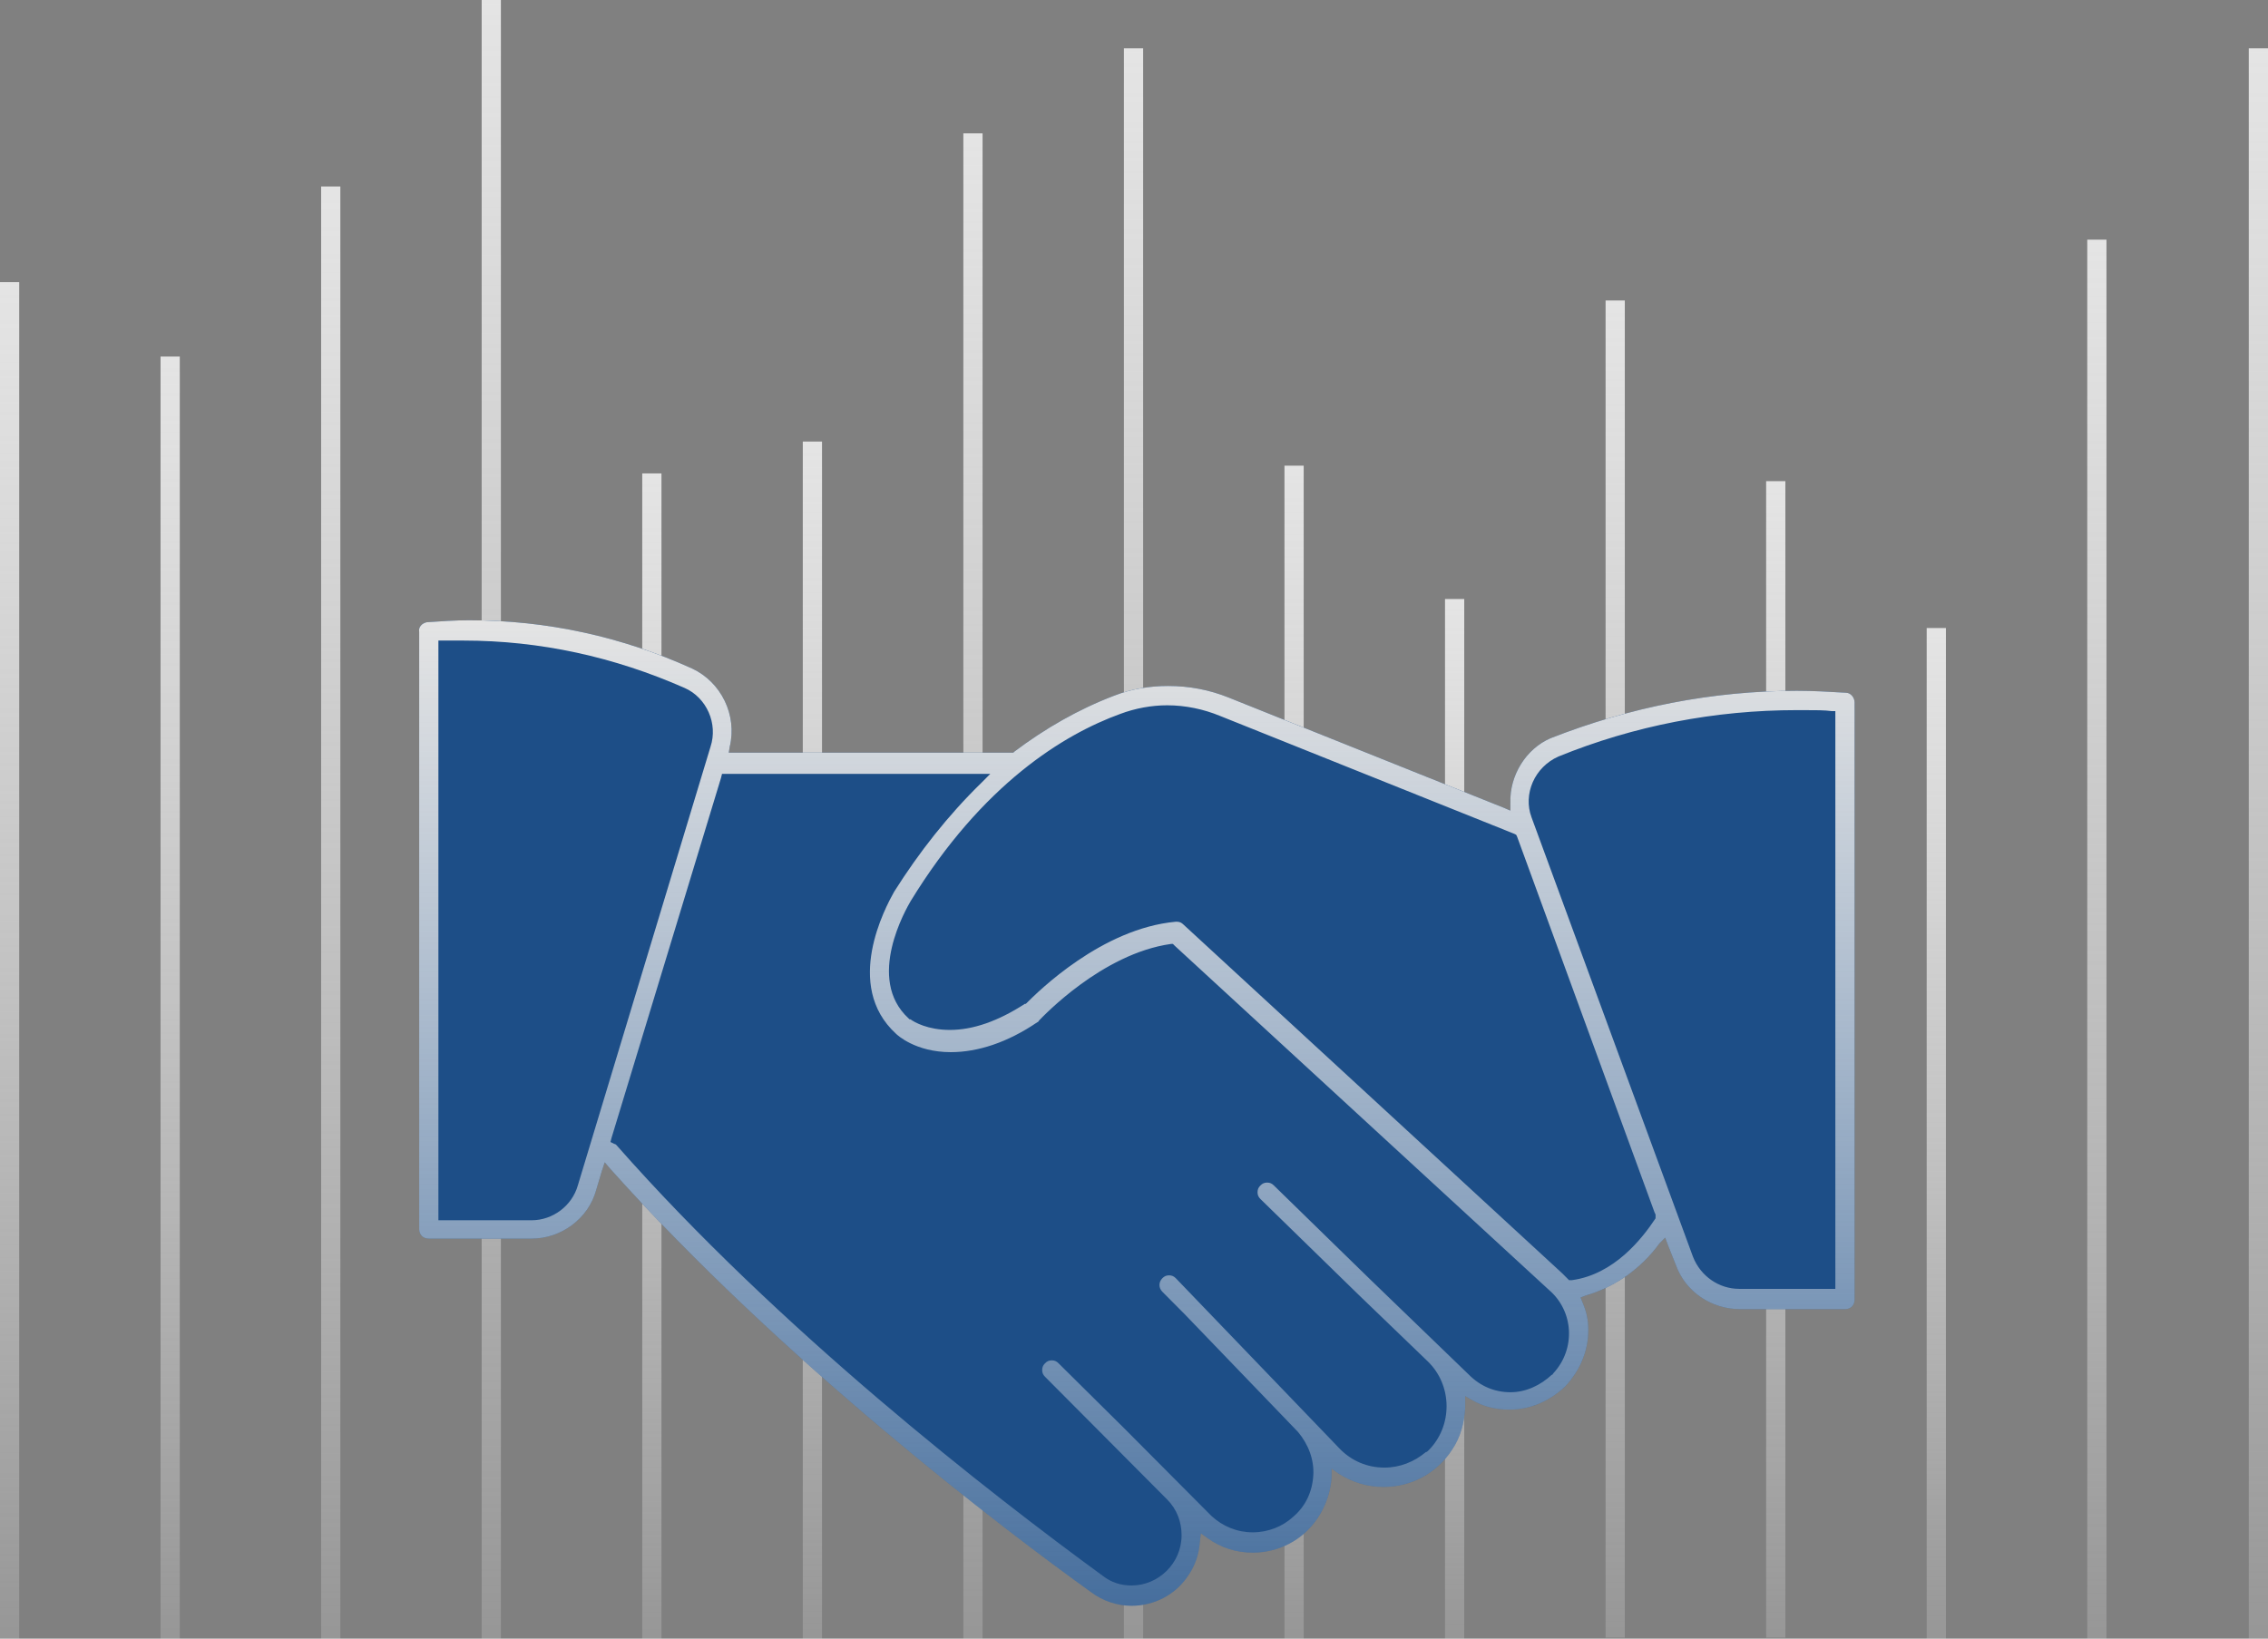 <?xml version="1.0" encoding="UTF-8"?> <svg xmlns="http://www.w3.org/2000/svg" width="274" height="198" viewBox="0 0 274 198" fill="none"><rect x="0" y="0" width="274" height="198" fill="#808080" stroke="none"/> <g clip-path="url(#clip0)"> <path d="M2.323 34.09H0V198H2.323V34.09Z" fill="url(#paint0_linear)"></path> <path d="M21.72 43.079H19.396V198H21.72V43.079Z" fill="url(#paint1_linear)"></path> <path d="M41.118 22.532H38.795V198H41.118V22.532Z" fill="url(#paint2_linear)"></path> <path d="M60.514 0H58.191V198H60.514V0Z" fill="url(#paint3_linear)"></path> <path d="M79.913 57.205H77.59V198H79.913V57.205Z" fill="url(#paint4_linear)"></path> <path d="M99.309 53.353H96.986V198H99.309V53.353Z" fill="url(#paint5_linear)"></path> <path d="M118.706 16.111H116.383V198H118.706V16.111Z" fill="url(#paint6_linear)"></path> <path d="M138.104 5.837H135.781V198H138.104V5.837Z" fill="url(#paint7_linear)"></path> <path d="M157.501 56.271H155.178V198H157.501V56.271Z" fill="url(#paint8_linear)"></path> <path d="M176.897 72.382H174.574V198H176.897V72.382Z" fill="url(#paint9_linear)"></path> <path d="M196.296 36.308H193.973V197.883H196.296V36.308Z" fill="url(#paint10_linear)"></path> <path d="M215.692 58.139H213.369V197.883H215.692V58.139Z" fill="url(#paint11_linear)"></path> <path d="M235.089 75.884H232.766V198H235.089V75.884Z" fill="url(#paint12_linear)"></path> <path d="M274.001 5.837H271.678V198H274.001V5.837Z" fill="url(#paint13_linear)"></path> <path d="M254.487 28.953H252.164V198H254.487V28.953Z" fill="url(#paint14_linear)"></path> <path d="M201.173 149.551L201.521 150.485L202.45 152.82C203.612 156.088 206.748 158.19 210.232 158.19H222.893C223.59 158.19 224.054 157.723 224.054 157.022V84.874C224.054 84.29 223.59 83.706 223.009 83.706C221.034 83.59 219.06 83.473 217.085 83.473C206.864 83.473 196.875 85.457 187.351 89.193C184.331 90.478 182.356 93.746 182.472 97.015V97.949L181.659 97.599L148.44 84.29C146.117 83.356 143.678 82.889 141.123 82.889C138.916 82.889 136.709 83.239 134.618 84.057C130.32 85.691 126.255 88.026 122.538 90.828L122.422 90.945H122.19H88.739H88.042L88.158 90.244C89.087 86.391 87.112 82.422 83.628 80.788C75.149 76.935 66.089 74.95 56.681 74.95C54.938 74.95 53.312 75.067 51.57 75.184C50.989 75.301 50.525 75.768 50.641 76.351V148.5C50.641 149.2 51.106 149.667 51.803 149.667H64.231C67.831 149.667 71.084 147.216 72.013 143.83L72.71 141.495L73.058 140.445L73.755 141.262C94.546 164.494 121.261 184.808 131.83 192.396C133.224 193.447 134.967 194.031 136.709 194.031C139.38 194.031 141.936 192.746 143.446 190.528C144.375 189.244 144.839 187.843 144.956 186.325L145.072 185.275L145.885 185.858C147.511 187.026 149.369 187.61 151.344 187.61C154.48 187.61 157.384 186.092 159.126 183.524C160.171 182.006 160.752 180.255 160.868 178.504V177.453L161.681 178.037C163.307 179.087 165.166 179.671 167.14 179.671C170.509 179.671 173.529 178.037 175.387 175.235C176.432 173.717 176.897 171.966 177.013 170.098V169.748V168.697L177.826 169.164C179.22 169.981 180.73 170.331 182.356 170.331C184.911 170.331 187.234 169.281 189.093 167.529C190.835 165.662 191.88 163.327 191.88 160.758V160.641C191.88 159.474 191.648 158.423 191.184 157.373L190.951 156.789L191.532 156.555C195.133 155.505 198.269 153.287 200.476 150.251L201.173 149.551Z" fill="#1D4E87"></path> <path d="M201.173 149.551L201.521 150.485L202.45 152.82C203.612 156.088 206.748 158.19 210.232 158.19H222.893C223.59 158.19 224.054 157.723 224.054 157.022V84.874C224.054 84.29 223.59 83.706 223.009 83.706C221.034 83.59 219.06 83.473 217.085 83.473C206.864 83.473 196.875 85.457 187.351 89.193C184.331 90.478 182.356 93.746 182.472 97.015V97.949L181.659 97.599L148.44 84.29C146.117 83.356 143.678 82.889 141.123 82.889C138.916 82.889 136.709 83.239 134.618 84.057C130.32 85.691 126.255 88.026 122.538 90.828L122.422 90.945H122.19H88.739H88.042L88.158 90.244C89.087 86.391 87.112 82.422 83.628 80.788C75.149 76.935 66.089 74.95 56.681 74.95C54.938 74.95 53.312 75.067 51.57 75.184C50.989 75.301 50.525 75.768 50.641 76.351V148.5C50.641 149.2 51.106 149.667 51.803 149.667H64.231C67.831 149.667 71.084 147.216 72.013 143.83L72.71 141.495L73.058 140.445L73.755 141.262C94.546 164.494 121.261 184.808 131.83 192.396C133.224 193.447 134.967 194.031 136.709 194.031C139.38 194.031 141.936 192.746 143.446 190.528C144.375 189.244 144.839 187.843 144.956 186.325L145.072 185.275L145.885 185.858C147.511 187.026 149.369 187.61 151.344 187.61C154.48 187.61 157.384 186.092 159.126 183.524C160.171 182.006 160.752 180.255 160.868 178.504V177.453L161.681 178.037C163.307 179.087 165.166 179.671 167.14 179.671C170.509 179.671 173.529 178.037 175.387 175.235C176.432 173.717 176.897 171.966 177.013 170.098V169.748V168.697L177.826 169.164C179.22 169.981 180.73 170.331 182.356 170.331C184.911 170.331 187.234 169.281 189.093 167.529C190.835 165.662 191.88 163.327 191.88 160.758V160.641C191.88 159.474 191.648 158.423 191.184 157.373L190.951 156.789L191.532 156.555C195.133 155.505 198.269 153.287 200.476 150.251L201.173 149.551ZM188.28 91.412C197.456 87.676 207.212 85.808 217.085 85.808H217.666C217.666 85.808 217.666 85.808 217.782 85.808C219.292 85.808 220.454 85.808 221.267 85.924H221.731V86.391V155.154V155.738H221.15H210.116C207.677 155.738 205.47 154.22 204.541 151.886L185.028 98.766C183.982 95.965 185.376 92.696 188.28 91.412ZM69.806 143.246C69.109 145.698 66.786 147.449 64.231 147.449H53.545H52.964V146.866V77.986V77.402H53.545C54.358 77.402 55.171 77.402 55.984 77.402C65.276 77.402 74.22 79.387 82.699 83.123C85.37 84.29 86.764 87.442 85.835 90.244L69.806 143.246ZM187.699 165.895C187.583 166.012 187.583 166.129 187.467 166.129C186.073 167.413 184.331 168.23 182.472 168.23C180.614 168.23 178.872 167.529 177.478 166.129L165.747 154.804L161.914 151.068L153.899 143.246C153.667 143.013 153.435 142.896 153.086 142.896C152.738 142.896 152.505 143.013 152.273 143.246C152.041 143.48 151.925 143.713 151.925 144.064C151.925 144.414 152.041 144.647 152.273 144.881L164.12 156.439L172.483 164.494C175.503 167.413 175.503 172.316 172.599 175.235C172.483 175.351 172.367 175.468 172.251 175.468C170.857 176.636 169.115 177.336 167.256 177.336C165.166 177.336 163.307 176.519 161.914 175.118L142.052 154.454C141.819 154.22 141.587 154.104 141.239 154.104C140.89 154.104 140.658 154.22 140.426 154.454C139.961 154.921 139.961 155.621 140.426 156.088L143.097 158.774L156.803 173.016C158.081 174.534 158.777 176.402 158.661 178.27C158.545 180.255 157.732 182.006 156.222 183.29C154.944 184.458 153.202 185.158 151.344 185.158C149.485 185.158 147.743 184.458 146.349 183.173L140.426 177.219L135.896 172.666L127.881 164.728C127.649 164.494 127.417 164.377 127.068 164.377C126.72 164.377 126.488 164.494 126.255 164.728C126.023 164.961 125.907 165.195 125.907 165.545C125.907 165.895 126.023 166.129 126.255 166.362L138.683 178.854L141.006 181.189C142.168 182.356 142.749 183.874 142.749 185.508C142.749 188.894 139.961 191.579 136.709 191.579C135.431 191.579 134.27 191.229 133.224 190.412C119.635 180.488 94.081 160.641 74.452 138.343C74.452 138.343 74.336 138.226 74.22 138.226L73.755 137.993L73.871 137.526L87.112 93.98L87.228 93.513H87.693H118.241H119.635L118.589 94.564C114.524 98.533 111.039 102.969 108.02 107.756C106.974 109.624 101.864 119.08 108.252 124.917C108.368 125.034 110.575 127.136 114.872 127.136C118.125 127.136 121.725 125.968 125.326 123.516C125.442 123.516 125.442 123.4 125.558 123.283C125.907 122.933 133.108 115.228 141.471 114.06H141.703L141.936 114.294L187.118 155.855C190.138 158.423 190.371 162.976 187.699 165.895ZM200.011 147.216C198.385 149.667 195.017 153.987 189.906 154.687H189.557L189.325 154.454C189.093 154.22 188.977 154.104 188.744 153.87L142.981 111.725C142.749 111.492 142.516 111.375 142.168 111.375H142.052C133.108 112.192 125.442 119.781 123.932 121.298H123.816C120.564 123.4 117.544 124.45 114.756 124.45C112.085 124.45 110.459 123.516 109.994 123.166H109.878L109.762 123.05C104.535 118.263 109.529 109.741 109.994 108.923C118.705 94.68 128.578 88.726 135.315 86.275C137.173 85.574 139.148 85.224 141.006 85.224C143.213 85.224 145.42 85.691 147.395 86.508L182.937 100.751L183.169 100.868L183.285 101.101L199.895 146.515L200.011 146.749V147.216Z" fill="url(#paint15_linear)"></path> </g> <defs> <linearGradient id="paint0_linear" x1="1.162" y1="34.06" x2="1.162" y2="197.943" gradientUnits="userSpaceOnUse"> <stop stop-color="#E4E4E4"></stop> <stop offset="1" stop-color="white" stop-opacity="0.18"></stop> </linearGradient> <linearGradient id="paint1_linear" x1="20.562" y1="43.06" x2="20.562" y2="197.943" gradientUnits="userSpaceOnUse"> <stop stop-color="#E4E4E4"></stop> <stop offset="1" stop-color="white" stop-opacity="0.18"></stop> </linearGradient> <linearGradient id="paint2_linear" x1="39.961" y1="22.493" x2="39.961" y2="197.943" gradientUnits="userSpaceOnUse"> <stop stop-color="#E4E4E4"></stop> <stop offset="1" stop-color="white" stop-opacity="0.18"></stop> </linearGradient> <linearGradient id="paint3_linear" x1="59.361" y1="0" x2="59.361" y2="197.943" gradientUnits="userSpaceOnUse"> <stop stop-color="#E4E4E4"></stop> <stop offset="1" stop-color="white" stop-opacity="0.18"></stop> </linearGradient> <linearGradient id="paint4_linear" x1="78.762" y1="57.197" x2="78.762" y2="197.943" gradientUnits="userSpaceOnUse"> <stop stop-color="#E4E4E4"></stop> <stop offset="1" stop-color="white" stop-opacity="0.18"></stop> </linearGradient> <linearGradient id="paint5_linear" x1="98.162" y1="53.344" x2="98.162" y2="197.943" gradientUnits="userSpaceOnUse"> <stop stop-color="#E4E4E4"></stop> <stop offset="1" stop-color="white" stop-opacity="0.18"></stop> </linearGradient> <linearGradient id="paint6_linear" x1="117.562" y1="16.071" x2="117.562" y2="197.943" gradientUnits="userSpaceOnUse"> <stop stop-color="#E4E4E4"></stop> <stop offset="1" stop-color="white" stop-opacity="0.18"></stop> </linearGradient> <linearGradient id="paint7_linear" x1="136.969" y1="5.787" x2="136.969" y2="197.943" gradientUnits="userSpaceOnUse"> <stop stop-color="#E4E4E4"></stop> <stop offset="1" stop-color="white" stop-opacity="0.18"></stop> </linearGradient> <linearGradient id="paint8_linear" x1="156.365" y1="56.233" x2="156.365" y2="197.943" gradientUnits="userSpaceOnUse"> <stop stop-color="#E4E4E4"></stop> <stop offset="1" stop-color="white" stop-opacity="0.18"></stop> </linearGradient> <linearGradient id="paint9_linear" x1="175.77" y1="72.356" x2="175.77" y2="197.943" gradientUnits="userSpaceOnUse"> <stop stop-color="#E4E4E4"></stop> <stop offset="1" stop-color="white" stop-opacity="0.18"></stop> </linearGradient> <linearGradient id="paint10_linear" x1="195.174" y1="36.312" x2="195.174" y2="197.943" gradientUnits="userSpaceOnUse"> <stop stop-color="#E4E4E4"></stop> <stop offset="1" stop-color="white" stop-opacity="0.18"></stop> </linearGradient> <linearGradient id="paint11_linear" x1="214.579" y1="58.167" x2="214.579" y2="197.943" gradientUnits="userSpaceOnUse"> <stop stop-color="#E4E4E4"></stop> <stop offset="1" stop-color="white" stop-opacity="0.18"></stop> </linearGradient> <linearGradient id="paint12_linear" x1="233.975" y1="75.835" x2="233.975" y2="197.943" gradientUnits="userSpaceOnUse"> <stop stop-color="#E4E4E4"></stop> <stop offset="1" stop-color="white" stop-opacity="0.18"></stop> </linearGradient> <linearGradient id="paint13_linear" x1="272.792" y1="5.788" x2="272.792" y2="197.943" gradientUnits="userSpaceOnUse"> <stop stop-color="#E4E4E4"></stop> <stop offset="1" stop-color="white" stop-opacity="0.18"></stop> </linearGradient> <linearGradient id="paint14_linear" x1="253.384" y1="28.923" x2="253.384" y2="197.943" gradientUnits="userSpaceOnUse"> <stop stop-color="#E4E4E4"></stop> <stop offset="1" stop-color="white" stop-opacity="0.18"></stop> </linearGradient> <linearGradient id="paint15_linear" x1="137.307" y1="75.111" x2="137.307" y2="194.169" gradientUnits="userSpaceOnUse"> <stop stop-color="#E4E4E4"></stop> <stop offset="1" stop-color="white" stop-opacity="0.18"></stop> </linearGradient> <clipPath id="clip0"> <rect width="274" height="198" fill="white"></rect> </clipPath> </defs> </svg> 